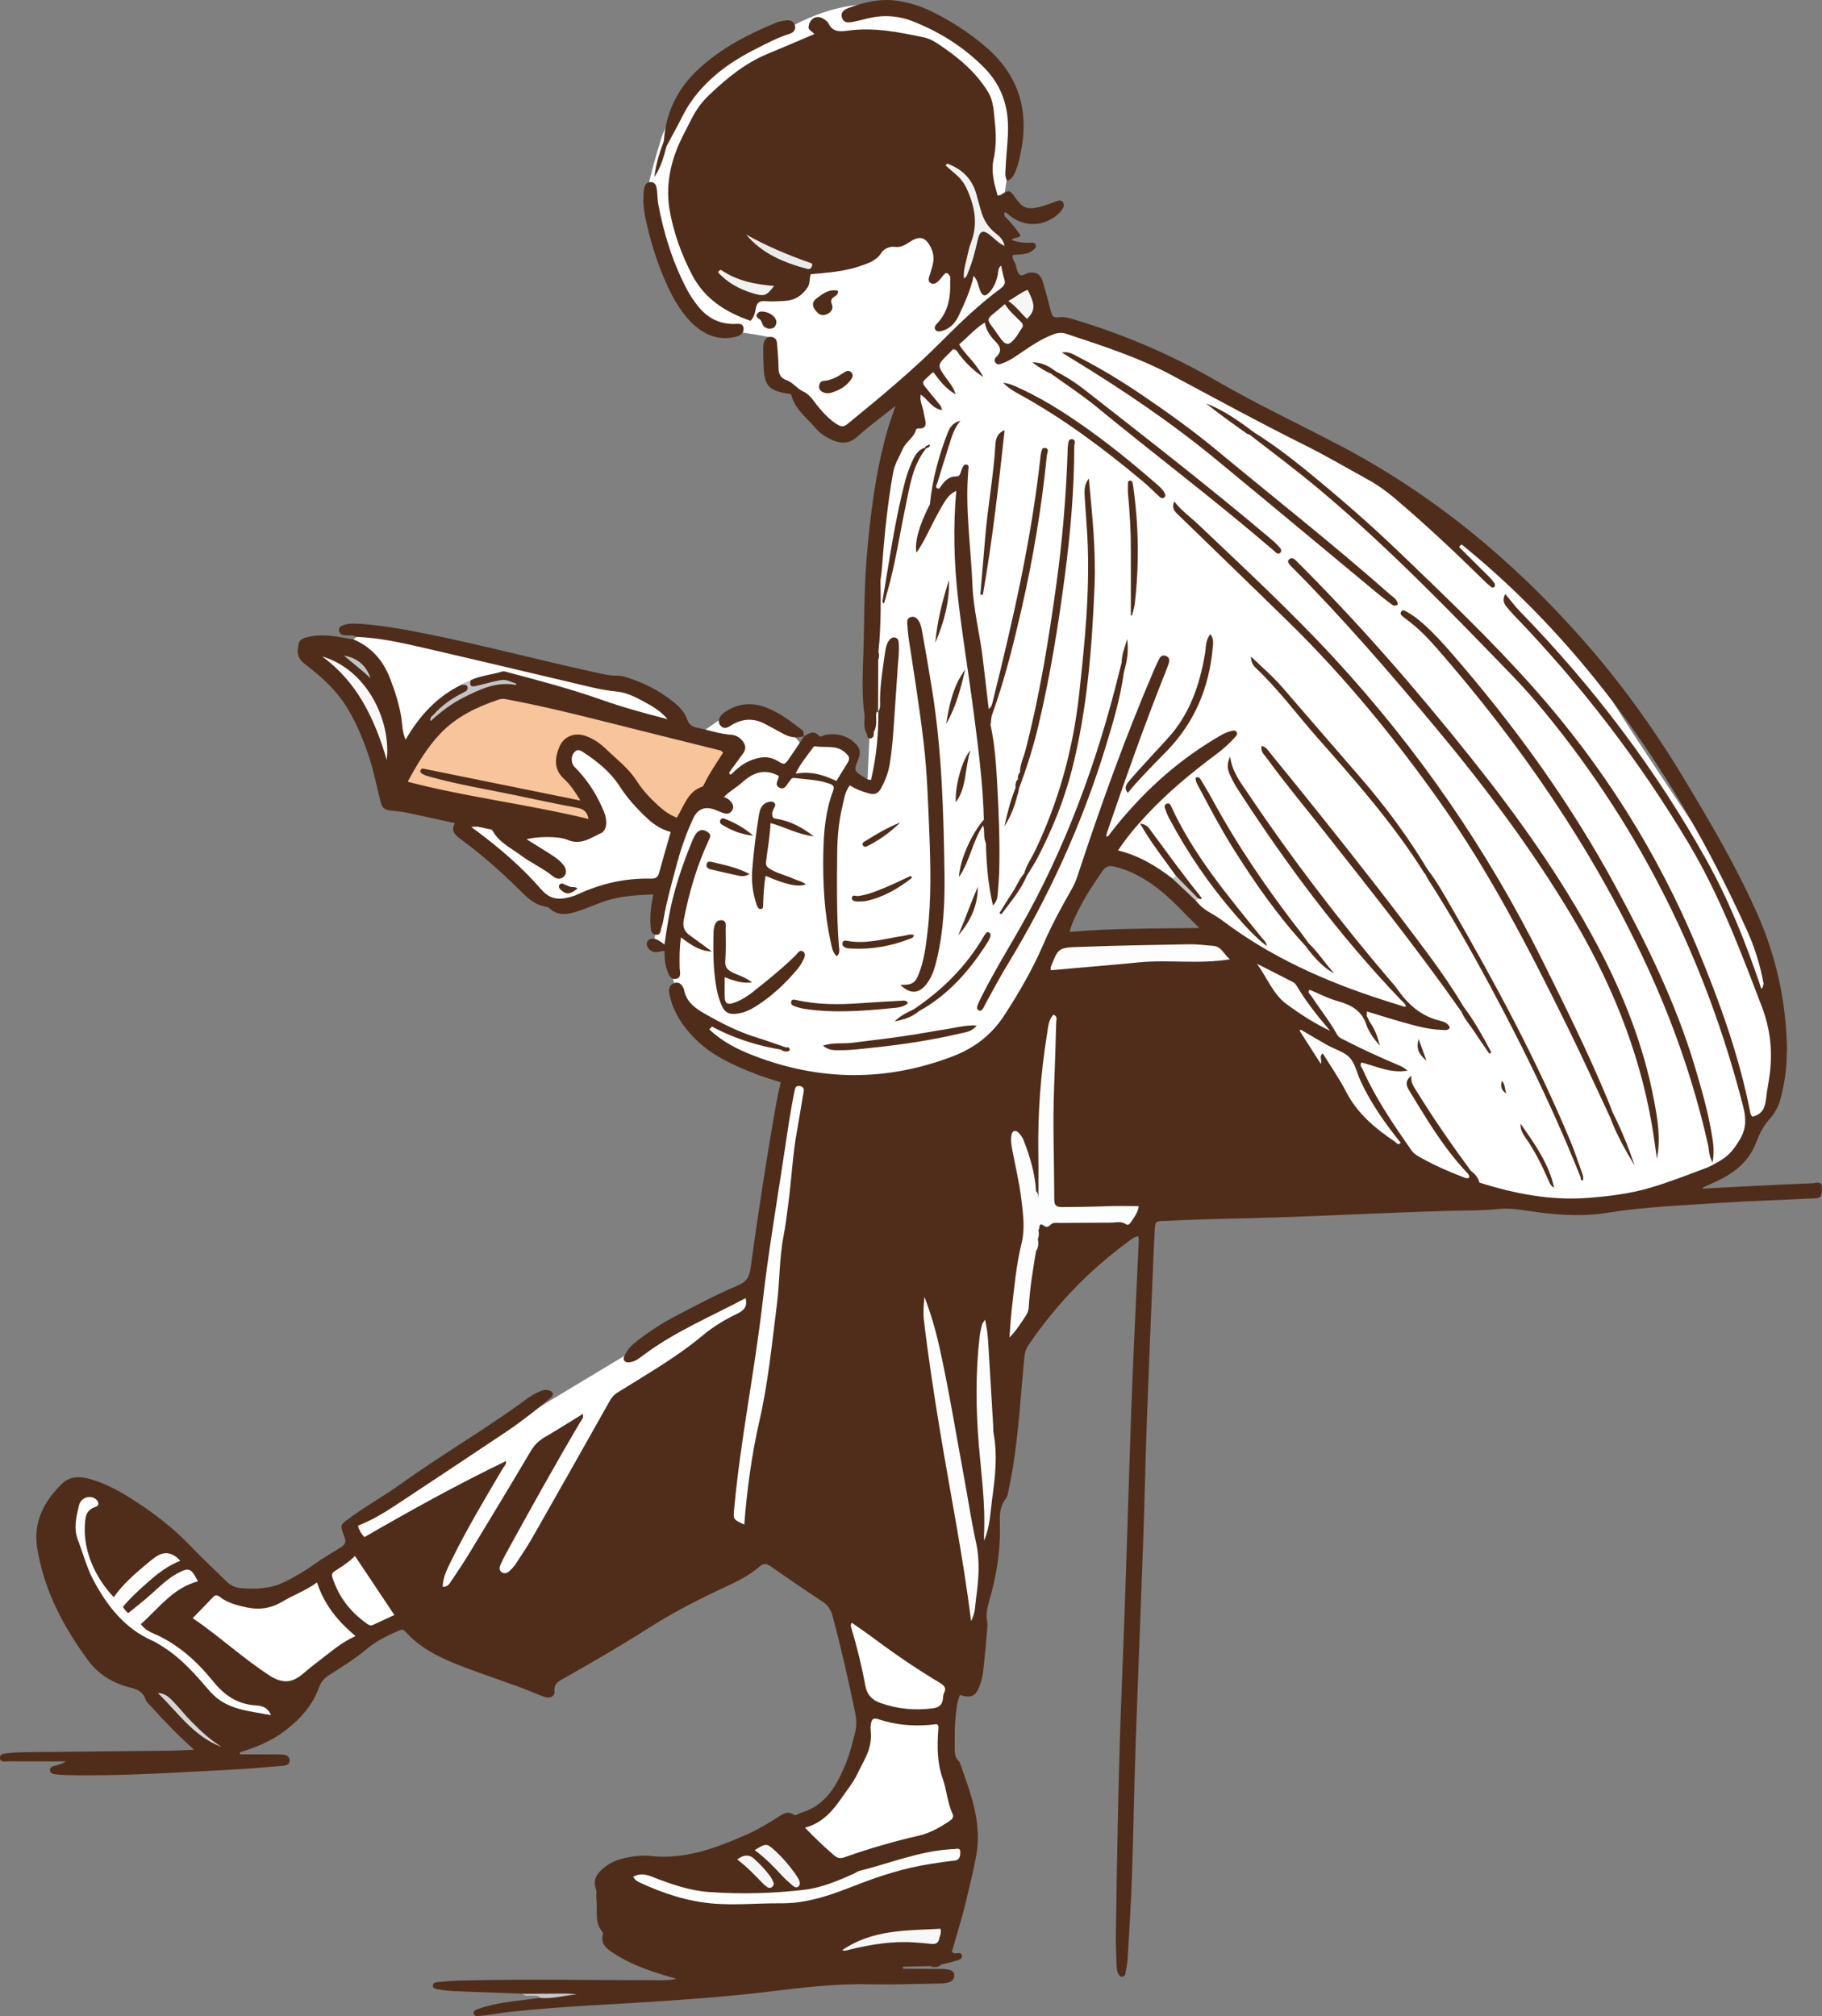 <?xml version="1.0" encoding="UTF-8"?><svg id="_イヤー_2" xmlns="http://www.w3.org/2000/svg" viewBox="0 0 97.166 107.516"><rect x="0" y="0" width="97.166" height="107.516" fill="#808080" stroke="none"/><defs><style>.cls-1{fill:#f6f6f6;}.cls-2{fill:#f7f7f7;}.cls-3{fill:#f8c49b;}.cls-4{fill:#eaeaea;}.cls-5{fill:#f5f5f5;}.cls-6{fill:#fcfdfd;}.cls-7{fill:#fff;}.cls-8{fill:#f1f1f1;}.cls-9{fill:#fbfcfc;}.cls-10{fill:#fdfdfd;}.cls-11{fill:#c3c3c3;}.cls-12{fill:#c4c4c4;}.cls-13{fill:#c8c8c8;}.cls-14{fill:#d5d5d5;}.cls-15{fill:#4f2d1a;}</style></defs><g id="_イヤー_1-2"><g><path class="cls-7" d="M75.603,63.337s8.884,2.604,14.216,0c5.332-2.604,5.475-7.144,5.475-7.144,0,0-.945-6.236-5.052-12.336-4.107-6.1-4.378-6.706-4.378-6.706l-2.228-3.897-10.047-7.732-16.273-8.244-2.271-.269-1.844-4.129,1.145-7.802s-4.341-7.317-11.482-3.994c-7.141,3.323-7.642,6.449-7.642,6.449,0,0-.801,2.497-.732,3.176,.069,.679,1.421,6.56,3.556,6.818,2.135,.259,2.95,.445,2.95,.445l.408,2.437,1.459,.563,1.712,2.211,3.437-2.211-.955,3-.791,17.583-2.868-1.084-1.741-2.034-2.833-.368-3.927,2.74,.324,6.582-.324,2.822,.868,.783s-.391,7.809,11.95,6.64c5.85-.273,7.988-6.64,7.988-6.64l2.685-4.809,1.643-.41,4.662,3.295,10.908,14.265Z"/><polygon class="cls-7" points="25.737 87.02 19.987 83.904 18.35 81.3 41.405 67.423 43.1 71.325 25.737 87.02"/><g><path class="cls-15" d="M96.763,63.093c-1.159,.049-2.319,.103-3.478,.16-.821,.04-1.641,.087-2.51,.134,.077-.062,.103-.092,.136-.108,.144-.068,.289-.134,.436-.198,1.04-.452,1.906-1.072,2.325-2.198,.158-.424,.378-.857,.678-1.187,.313-.344,.506-.715,.616-1.142,.242-.935,.356-1.887,.327-2.853-.073-2.427-.593-4.749-1.579-6.975-1.13-2.55-2.543-4.94-3.979-7.321-1.586-2.629-3.379-5.1-5.418-7.399-3.7-4.173-7.928-7.664-12.886-10.263-2.195-1.151-4.441-2.206-6.587-3.451-2.344-1.36-4.82-2.42-7.413-3.208-.326-.099-.65-.217-.996-.162-.268,.043-.339-.1-.394-.32-.13-.523-.271-1.045-.424-1.562-.122-.414-.358-.56-.746-.494-.171,.029-.352,.218-.495,.098-.119-.1-.156-.314-.196-.485-.045-.19-.225-.338-.171-.567,.177-.011,.357-.013,.535-.037,.221-.029,.428-.103,.598-.256,.078-.07,.127-.157,.082-.265-.036-.087-.124-.098-.2-.094-.363,.02-.718-.011-1.065-.139,.1-.184,.353-.051,.467-.252-.248-.366-.542-.71-.861-1.034-.143-.356-.094-.776-.363-1.09-.185-.634-.36-1.271-.214-1.94,.143-.654,.14-1.316,.066-1.972-.062-.549-.057-1.114-.369-1.62-.667-1.085-1.62-1.863-2.659-2.553-.231-.153-.482-.289-.761-.347-1.332-.28-2.666-.55-4.039-.36-.426,.059-.836,.088-1.052-.404-.023-.051-.079-.09-.124-.129-.268-.232-.548-.257-.75-.062-.103,.099-.154,.224-.177,.37-.033,.214,.192,.248,.303,.41-.849,.36-1.653,.709-2.464,1.041-1.208,.496-2.195,1.307-3.128,2.19-.377,.357-.694,.777-.931,1.246-.289,.571-.605,1.133-.834,1.728-.395,1.024-.544,2.117-.358,3.185,.209,1.199,.628,2.355,1.196,3.446,.672,1.292,1.795,1.996,3.115,2.452,.208-.197,.238-.448,.286-.674,.062-.289,.182-.398,.489-.373,.357,.029,.72,.007,1.078-.015,.511-.03,.887-.276,1.184-.703,.162-.232,.084-.499,.18-.72,.909-.081,1.788-.142,2.627-.431,.431-.149,.866-.279,1.14-.713,.138-.219,.465-.347,.684-.315,.394,.057,.63-.143,.916-.317,.445-.271,.741-.181,.991,.268,.183,.328,.237,.677,.135,1.043-.053,.192-.108,.385-.171,.574-.048,.143-.07,.285,.079,.369,.141,.08,.277,.012,.38-.089,.113-.111,.211-.238,.313-.36,.151-.182,.256-.04,.321,.07,.045,.075,.015,.195,.018,.295,.026,.822-.094,1.598-.691,2.229-.081,.086-.178,.194-.111,.318,.082,.152,.242,.119,.374,.081,.436-.123,.708-.432,.892-.829,.308-.665,.625-1.327,.784-2.105,.229,.247,.244,.516,.334,.75,.138,.355,.289,.39,.539,.097,.226-.263,.353-.576,.42-.916,.031-.159,.005-.348,.174-.477,.06,.258,.1,.496,.172,.723,.072,.229-.006,.355-.193,.494-1.112,.824-2.115,1.777-3.087,2.756-1.596,1.61-3.338,3.048-5.09,4.479-.2,.163-.336,.136-.524,.025-.387-.228-.685-.547-.973-.882-.26-.303-.483-.711-.817-.859-.369-.164-.582-.508-.944-.633-.351-.122-.41-.378-.414-.703-.006-.42-.048-.839-.078-1.258-.013-.179-.105-.308-.286-.337-.211-.034-.345,.09-.408,.275-.037,.111-.045,.236-.044,.354,.002,.34,.007,.681,.024,1.02,.049,.943,.291,1.209,1.243,1.366,.097,.016,.21-.008,.243,.115,.203,.756,.836,1.194,1.302,1.752,.219,.262,.511,.449,.823,.592,.488,.223,.929,.248,1.379-.154,.62-.554,1.293-1.049,2.041-1.647-.177,.534-.328,.94-.446,1.354-.621,2.184-.893,4.426-1.087,6.68-.151,1.757-.122,3.52-.184,5.28-.038,1.077-.08,2.159,.069,3.235,.249,.184,.45,.125,.613-.121l.027-.03-.02-.035c.077-.67,.058-1.341,.007-2.012-.021-.276-.074-.555,.099-.806,.05-.14,.067-.281,.009-.424,.093-1.051,.051-2.104,.022-3.156-.006-.219-.07-.434,.088-.625,.03-.257,.07-.514,.089-.772,.12-1.675,.293-3.343,.584-4.999,.083-.472,.334-.847,.515-1.265,.169-.39,.583-.592,.702-1.01,.03-.106,.164-.085,.263-.091,.207-.013,.272-.153,.252-.332-.02-.177-.075-.351-.1-.528-.044-.304-.225-.586-.16-.941,.395,.249,.592,.743,1.145,.825-.05-.133-.058-.198-.093-.242-.173-.22-.354-.433-.53-.651-.537-.667-.521-.501,.057-1.063,.026-.025,.067-.035,.108-.056,.308,.416,.611,.842,1.174,1.173-.118-.414-.333-.627-.5-.864-.492-.696-.496-.694,.148-1.317,.071-.069,.136-.144,.204-.216,.076-.137,.31-.074,.339-.27,.454-.374,.839-.834,1.366-1.164,.079,.392,.257,.688,.495,.929,.29,.294,.498,.553,.105,.919-.078,.072-.108,.224,0,.327,.105,.1,.225,.043,.336,.003,.42-.15,.774-.415,1.137-.662,.497-.338,1-.66,1.566-.877,.235-.09,.457-.12,.699-.04,1.915,.635,3.835,1.25,5.627,2.206,2.345,1.251,4.676,2.528,7.057,3.711,1.163,.577,2.283,1.24,3.422,1.865,.51,.28,.978,.62,1.422,.996,1.636,1.383,3.195,2.85,4.723,4.351,.128,.126,.259,.251,.399,.363,.058,.047,.155,.077,.206-.016,.023-.043,.023-.127-.005-.165-.093-.129-.196-.253-.308-.366-.523-.524-1.051-1.043-1.577-1.564-.075-.29-.367-.388-.616-.705,.214,.256,.384,.355,.535,.479,.062,.051,.145,.058,.217,.088,2.323,1.878,4.43,3.98,6.355,6.257,3.661,4.331,6.524,9.166,8.858,14.321,.412,.91,.706,1.866,.885,2.853,.007,.204,.023,.406,.061,.604-.045-.128-.102-.25-.188-.361-.792-2.354-1.702-4.662-2.913-6.834-2.726-4.887-6.083-9.305-9.987-13.309-.269-.275-.486-.595-.754-.893-.146,.268-.094,.472,.054,.657,.125,.156,.254,.309,.393,.453,3.572,3.702,6.688,7.754,9.327,12.172,1.65,2.763,2.781,5.753,3.919,8.746,.443,1.166,.561,2.319,.419,3.527-.052,.436-.15,.868-.195,1.305-.047,.457-.163,.844-.662,.991-.043,.013-.07,.033-.126-.042-.008-.018-.043-.07-.054-.125-.589-3.018-1.623-5.892-2.797-8.724-2.134-5.152-5.075-9.807-8.77-13.963-2.246-2.526-4.698-4.864-7.137-7.207-1.618-1.554-3.312-3.022-5.051-4.438-.869-.708-1.767-1.376-2.716-1.974-.151-.097-.245-.085-.234,.124,1.264,.98,2.547,1.936,3.773,2.966,3.622,3.047,6.906,6.443,10.191,9.837,.623,.644,1.219,1.317,1.787,2.01,5.092,6.208,8.576,13.227,10.565,21.001,.161,.629,.184,1.158-.162,1.748-.274,.467-.568,.863-1.029,1.132-.258,.151-.518,.31-.796,.414-.992,.371-1.976,.761-2.995,1.058-1.078,.315-2.191,.447-3.294,.532-1.976,.153-3.903-.22-5.787-.817-.183-.255-.484-.143-.72-.232-.821-.314-1.629-.658-2.397-1.089-.191-.107-.379-.21-.512-.401-.957-1.379-1.909-2.762-2.592-4.306-.048-.109-.19-.224-.067-.377,.806,.21,1.577,.594,2.451,.433-.153-.142-.324-.224-.499-.298-.955-.407-1.903-.831-2.824-1.311-.155-.081-.33-.134-.428-.309-.411-.733-.938-1.39-1.4-2.09-.054-.081-.199-.163-.069-.302,.516,.212,1.016,.476,1.549,.623,.708,.196,1.255,.526,1.484,1.26,.137,.025,.204-.022,.171-.169l-.157-.325c-.04-.079-.106-.16,.012-.231,.646,.195,1.29,.402,1.94,.583,.673,.187,1.348,.378,2.053,.4,.145,.004,.319,.059,.429-.119-.092-.243-.322-.321-.516-.367-1.036-.245-1.75-.9-2.329-1.747-.09-.131-.204-.246-.308-.368-2.742-3.212-5.3-6.564-7.654-10.07-.378-.563-.81-1.102-.909-1.903-.191,.39-.146,.68-.021,.954,.124,.272,.264,.539,.427,.79,2.578,3.987,5.4,7.786,8.689,11.223,.1,.105,.233,.19,.28,.344-.047,.017-.069,.034-.084,.029-.399-.125-.799-.251-1.197-.38-3.021-.977-5.893-2.253-8.448-4.173-.223-.168-.462-.317-.705-.455-.301-.17-.562-.379-.77-.654-.329-.477-.686-.926-1.238-1.168-.869-.667-1.791-1.236-2.915-1.505,.486-.736,1.008-1.336,1.553-1.92,1.124-1.205,2.389-2.245,3.707-3.226,.369-.275,.709-.587,1.015-.933,.05-.056,.102-.129,.061-.214-.054-.112-.153-.111-.256-.088-.338,.075-.627,.256-.918,.431-2.172,1.303-3.989,3-5.541,4.992-.066,.085-.106,.202-.252,.224,.01-.065,.011-.124,.03-.177,.988-2.892,2.004-5.775,3.138-8.615,.037-.093,.074-.186,.108-.28,.074-.208,.191-.459-.094-.566-.281-.105-.361,.169-.456,.363-.079,.161-.15,.327-.221,.492-1.516,3.549-2.818,7.178-4.023,10.843-.088,.267-.195,.522-.336,.766-.549,.953-1.07,1.921-1.505,2.932-.571,1.327-1.294,2.567-2.08,3.777-.669,1.03-1.589,1.733-2.72,2.168-3.553,1.366-7.111,1.339-10.652-.033-.855-.331-1.682-.747-2.357-1.399-.017-.061-.102-.126-.052-.174,.042-.04,.13,.012,.198,.025,.14,.073,.279,.151,.421,.219,1.039,.499,2.132,.827,3.268,1.016,.129,.053,.259,.107,.247-.123-.54-.184-1.077-.38-1.621-.549-.942-.293-1.806-.737-2.663-1.223-.567-.321-1.033-.655-1.149-1.333-.006-.038-.032-.073-.051-.108-.097-.172-.235-.283-.44-.223-.19,.056-.303,.204-.303,.403,0,.137,.038,.275,.073,.41,.202,.798,.643,1.456,1.201,2.048,.934,.991,2.141,1.523,3.374,2.005,.425,.166,.867,.289,1.312,.436-.075,.334-.155,.642-.211,.955-.533,2.973-.99,5.958-1.4,8.95-.072,.526-.242,.742-.73,.948-1.103,.464-2.162,1.037-3.227,1.588-.729,.377-1.418,.825-2.069,1.327-.254,.196-.493,.41-.643,.703-.063,.123-.159,.268-.05,.387,.098,.107,.268,.077,.399,.042,.236-.062,.425-.22,.617-.363,1.676-1.253,3.601-2.052,5.437-3.03,.115,.433-.083,.653-.428,.82-.65,.314-1.274,.679-1.828,1.143-1.017,.851-2.127,1.563-3.253,2.254-.443,.272-.882,.551-1.327,.821-.176,.107-.298,.245-.401,.428-1.363,2.423-2.731,4.844-4.107,7.259-.277,.486-.589,.953-.896,1.421-.098,.149-.22,.287-.352,.406-.122,.111-.281,.173-.434,.049-.132-.106-.102-.256-.046-.386,.088-.201,.188-.398,.293-.591,1.289-2.35,2.589-4.694,3.953-7.002,.071-.121,.208-.232,.144-.446-.694,.426-1.351,.843-2.023,1.234-.32,.186-.558,.417-.75,.742-1.069,1.808-2.157,3.605-3.247,5.401-.311,.513-.644,1.013-.98,1.51-.1,.148-.19,.345-.472,.328,.016-.549,.263-.99,.478-1.43,.818-1.673,1.778-3.267,2.722-4.87,.074-.125,.21-.235,.177-.404-2.588,1.247-5.079,2.63-7.553,4.057-.173-.181-.276-.366-.346-.611,.737-.283,1.403-.686,2.053-1.115,1.971-1.3,3.936-2.607,5.898-3.92,.432-.289,.849-.602,1.262-.918,.366-.279,.723-.57,1.072-.87,.181-.155,.136-.319-.089-.392-.16-.052-.312-.021-.466,.043-.28,.116-.536,.273-.777,.451-2.161,1.59-4.488,2.934-6.666,4.497-.877,.63-1.823,1.155-2.697,1.795-.523,.383-.555,.34-.343,.937,.007,.019,.012,.038,.02,.057,.098,.237,.122,.4-.164,.582-.453,.29-.928,.55-1.362,.865-.52,.378-1.068,.699-1.642,.985-.749,.373-1.541,.398-2.345,.332-.304-.025-.57-.161-.793-.383-.61-.607-1.248-1.187-1.839-1.812-.943-.998-2.021-1.82-3.172-2.553-.71-.452-1.448-.85-2.267-1.077-.536-.148-1.066-.131-1.467,.263-.951,.934-1.541,2.031-1.318,3.427,.357,2.229,1.376,4.161,2.689,5.957,.566,.774,1.345,1.253,2.265,1.479,.39,.096,.684,.223,.826,.636,.061,.177,.243,.313,.376,.462,.674,.756,1.384,1.477,2.212,2.219-.524,.022-.954,.051-1.384,.055-2.522,.028-5.044,.049-7.566,.077-.32,.003-.641,.014-.958,.052-.181,.022-.474,.003-.443,.279,.026,.231,.29,.154,.457,.155,1.018,.007,2.036,.003,3.054,.003-.208,.145-.419,.195-.63,.244-.106,.024-.197,.087-.213,.187-.022,.142,.091,.226,.21,.245,.216,.035,.436,.051,.655,.056,3.005,.071,6-.154,8.998-.301,.819-.04,1.636-.119,2.453-.187,.196-.016,.456-.019,.461-.278,.006-.284-.256-.326-.479-.334-.36-.013-.72-.005-1.08-.005-.368,0-.735,0-1.097,0-.017-.107,.048-.125,.101-.142,.801-.249,1.559-.565,2.246-1.074,.844-.625,1.517-1.367,1.878-2.356,.112-.307,.291-.503,.554-.668,.694-.437,1.391-.873,2.02-1.403,.497-.419,1.075-.687,1.66-.948,.137-.061,.241-.098,.366,.041,.913,1.021,2.135,1.526,3.376,1.989,.899,.335,1.808,.642,2.709,.972,.447,.164,.882,.36,1.33,.523,.28,.102,.565-.022,.538-.275-.049-.457,.26-.574,.544-.735,1.514-.859,3.019-1.732,4.488-2.666,1.133-.72,2.315-1.348,3.525-1.925,.828-.395,1.688-.741,2.392-1.356,.198-.173,.364-.158,.581-.005,.917,.643,1.842,1.277,2.779,1.891,.29,.19,.434,.431,.521,.754,.452,1.681,.837,3.377,1.192,5.08,.078,.376,.11,.76,.014,1.132-.146,.561-.278,1.132-.499,1.665-.471,1.14-1.045,2.211-2.352,2.609-.057,.017-.114,.04-.166,.07-.09,.05-.181,.098-.278,.031-.293-.201-.532-.042-.771,.112-.539,.346-1.088,.678-1.673,.938-1.673,.745-3.372,1.385-5.261,1.16-.178-.021-.361-.016-.54,.001-.642,.063-1.277,.178-1.8,.586-.372,.29-.675,.63-.482,1.178,.057,.162,.002,.359,.024,.537,.072,.595-.125,1.24,.329,1.766,.03,.035,.019,.119,.006,.175-.095,.434,.168,.668,.479,.88,.87,.593,1.844,.951,2.842,1.252,.201,.061,.402,.118,.603,.177-.294,.078-.572,.078-.85,.078-3.563,.001-7.126-.069-10.688,.017-.38,.009-.759,.048-1.137,.08-.136,.011-.311,.019-.307,.204,.003,.141,.156,.156,.275,.181,.394,.082,.794,.099,1.194,.113,1.1,.04,2.199,.082,3.299,.123,.567,.097,1.139,.086,1.71,.071-.252,.025-.503,.07-.752,.147-.966,.149-1.948,.202-2.896,.464-.173,.048-.344,.102-.511,.168-.095,.038-.166,.115-.132,.232,.027,.092,.113,.112,.191,.109,.159-.007,.319-.023,.477-.044,.435-.06,.868-.139,1.305-.185,2.863-.306,5.741-.398,8.612-.604,1.674-.12,3.347-.249,5.014-.452,1.819-.221,3.637-.447,5.478-.408,1.219,.026,2.439-.022,3.659-.039,.14-.002,.281-.004,.418-.025,.23-.034,.456-.126,.468-.385,.013-.291-.248-.324-.465-.357-.137-.021-.279-.011-.419-.012-.62-.004-1.239-.007-1.859-.01-.131-.005-.262-.007-.393-.009,.141-.004,.276-.036,.404-.1l1.416-.034c.199-.102,.426,.01,.625-.084,.233-.057,.471-.1,.697-.176,.161-.055,.429-.08,.403-.29-.03-.249-.306-.078-.457-.147-.033-.015-.058-.048-.08-.067,.251-.898,.539-1.779,.751-2.685,.191-.817,.401-1.627,.549-2.456,.316-1.767-.317-3.349-.88-4.95-.007-.019-.016-.039-.031-.051-.246-.206-.242-.489-.239-.771,.005-.44-.014-.883,.023-1.321,.042-.491,.066-.992,.254-1.46,.732,.23,.895-.047,1.092-.594,.093-.26,.136-.543,.167-.82,.074-.656,.129-1.314,.186-1.972,.015-.179,.039-.365,.007-.538-.07-.368,0-.714,.102-1.062,.37-1.254,.589-2.53,.584-3.842-.002-.568-.088-1.152,.319-1.651,.093-.114,.108-.299,.14-.455,.088-.431,.176-.862,.245-1.296,.298-1.899,.406-3.818,.59-5.73,.023-.239,.061-.451,.207-.667,1.438-2.127,3.185-3.955,5.248-5.48,.188-.139,.362-.307,.623-.356,.014,.08,.033,.135,.031,.188-.136,3.059-.298,6.118-.406,9.178-.168,4.781-.294,9.564-.49,14.344-.186,4.541-.264,9.085-.329,13.628-.007,.52,.025,1.04,.042,1.56,.005,.16,.019,.32,.107,.462,.044,.072,.1,.137,.184,.134,.082-.004,.153-.069,.168-.146,.052-.275,.113-.55,.129-.828,.086-1.478,.179-2.957,.231-4.437,.079-2.281,.112-4.563,.19-6.844,.127-3.701,.281-7.401,.411-11.102,.076-2.161,.119-4.322,.198-6.483,.099-2.72,.217-5.44,.329-8.16,.025-.62,.05-1.24,.088-1.859,.025-.412,.054-.435,.46-.45,1.12-.042,2.24-.095,3.36-.116,3.982-.072,7.958-.312,11.938-.423,.84-.023,1.685-.002,2.518-.093,.568-.062,1.101,.018,1.65,.1,1.389,.207,2.79,.327,4.185,.102,2-.322,4.019-.396,6.033-.531,1.677-.112,3.358-.159,5.036-.24,.361-.017,.387-.094,.397-.563,.007-.345-.219-.27-.403-.263Zm-53.201,41.959c.022-.004,.044-.007,.065-.007,1.211,.006,2.421-.073,3.633-.064-1.244,0-2.484,.075-3.697,.071Zm13.481-55.358c.111-.465,.323-.863,.52-1.26,.348-.699,.792-1.34,1.231-1.985,.18-.264,.374-.301,.657-.232,.832,.201,1.558,.606,2.234,1.116,.802,.605,1.46,1.361,2.272,2.154-2.374,.03-4.625,.009-6.916,.208Z"/><path class="cls-15" d="M19.011,33.964c-.201-.127-.428-.064-.643-.089-.157-.018-.269-.093-.29-.252-.023-.174,.109-.247,.245-.292,.311-.102,.635-.081,.952-.058,1.178,.084,2.337,.3,3.494,.531,2.998,.599,5.95,1.396,8.937,2.042,.409,.089,.815,.196,1.242,.186,.155-.003,.317,.04,.468,.087,.906,.28,1.739,.705,2.482,1.298,.317,.253,.601,.54,.74,.926,.099,.274,.254,.409,.546,.466,.606,.119,1.193,.333,1.817,.375,.23,.016,.415,.121,.57,.295,.199,.225,.239,.451,.054,.703-.248,.337-.494,.677-.741,1.016-.043,.276-.21,.499-.313,.749-.078,.19-.223,.392,.039,.562,.165,.036,.289,.141,.388,.265,.105,.131,.146,.282,.045,.444-.101,.163-.255,.195-.417,.152-.172-.046-.334-.129-.502-.192q-.801-.297-1.155,.464c-.393,.835-.683,1.706-.918,2.596-.239,.908-.497,1.811-.658,2.738-.024,.138-.049,.278-.098,.407-.071,.187-.027,.515-.343,.461-.259-.044-.246-.328-.261-.545-.036-.519,.036-1.031,.149-1.601-.957,.035-1.865,.089-2.736,.411-.431,.159-.853,.345-1.29,.484-.523,.166-1.053,.278-1.52-.166-.053-.051-.144-.073-.22-.086-.66-.11-1.066-.592-1.507-1.02-.949-.92-1.933-1.797-3.003-2.575-.296-.215-.539-.44-.304-.848-.905-.199-1.76-.391-2.618-.572-.233-.049-.474-.062-.712-.091-.451-.054-.543-.115-.654-.561-.189-.755-.338-1.521-.581-2.263-.293-.895-.646-1.763-1.125-2.576-.568-.966-1.374-1.709-2.255-2.379-.28-.213-.481-.441-.432-.851,.049-.41,.082-.517,.483-.622,.718-.189,1.428-.075,2.138,.057,.117,.022,.234,.04,.351,.059,.796,.074,1.287,.57,1.661,1.215,.657,1.135,1.049,2.357,1.145,3.736,.862-1.105,1.661-2.157,2.954-2.649,.186-.007,.38-.008,.412,.234,.024,.18-.101,.299-.247,.377-.493,.265-.944,.591-1.2,.779,.359-.275,.923-.694,1.557-.957,.65-.27,1.322-.552,2.07-.424-.576-.089-1.105,.085-1.64,.246-.456,.137-.523,.065-.493-.449,.757-.391,1.518-.61,2.4-.4,2.563,.611,5.032,1.534,7.545,2.231-.85-.63-1.817-.962-2.889-1.113-1.541-.217-3.026-.716-4.541-1.066-2.686-.621-5.355-1.324-8.091-1.708-.175-.025-.366-.011-.484-.185Z"/><path class="cls-15" d="M38.608,42.509c-.256,0-.459-.062-.289-.371,.175-.32,.252-.701,.563-.94,.05,.177,.126,.087,.195,.018,.358-.359,.76-.635,1.261-.77,.41-.11,.778-.087,1.146,.14,.347,.214,.371,.197,.611-.151,.271-.395,.535-.793,.802-1.191l-.018,.017c.256-.133,.496-.35,.788-.029,.099,.109,.261-.034,.396-.054,.564-.081,1.076,.034,1.503,.422,.311,.282,.355,.532,.196,.912-.232,.554-.219,.606,.274,.906,.117,.071,.224,.172,.413,.174,.287-1.198,.401-2.42,.393-3.656l-.015,.018c.145-.193,.102-.422,.104-.636,.011-.863,.152-1.712,.275-2.562,.031-.216,.078-.435,.216-.616,.076-.099,.175-.17,.308-.142,.141,.029,.185,.143,.197,.266,.043,.441-.022,.879-.05,1.317-.061,.938-.131,1.875-.193,2.813-.053,.798-.107,1.596-.242,2.386-.075,.438-.236,.847-.444,1.236-.143,.268-.31,.39-.672,.289-.353-.098-.679-.217-1.004-.424-.262,.329-.306,.732-.396,1.109-.198,.819-.271,1.657-.279,2.499-.017,1.641-.034,3.282,.087,4.92,.014,.187,.089,.399-.107,.586-.23-.2-.262-.48-.32-.74-.351-1.572-.429-3.168-.401-4.771,.02-1.124,.12-2.239,.518-3.302,.102-.274-.013-.332-.243-.41-.589-.199-1.202-.205-1.806-.286-.168-.022-.195,.09-.27,.173-.15,.166-.244,.498-.54,.343-.299-.157-.035-.426-.029-.621-.752-.418-1.382-.182-1.963,.347-.306,.279-.684,.47-.966,.78Z"/><path class="cls-15" d="M50.079,26.061c.233-.326,.462-.665,.926-.655,.134,.003,.172-.07,.209-.162,.045-.11,.073-.229,.128-.334,.045-.086,.112-.178,.234-.126,.091,.039,.078,.131,.071,.205-.195,2.083,.131,4.148,.213,6.222,.053,1.32,.399,2.605,.552,3.915,.104,.892,.211,1.785,.316,2.677,.22,.267-.073,.594,.1,.867,.206,.958,.284,1.934,.339,2.907,.092,1.63,.164,3.263,.12,4.897-.011,.398-.05,.796-.078,1.193-.014,.2-.044,.396-.254,.619-.27-1.136-.348-2.236-.378-3.342-.087-.408,.023-.833-.108-1.237-.047-1.862-.284-3.705-.521-5.55-.267-2.081-.617-4.152-.855-6.235-.218-1.904-.267-3.829-.096-5.747-.405,.194-.551,.397-1.158,1.541-.303,.571-.558,1.172-.964,1.757-.116-.564,.157-1.496,.713-2.578,.172-.273,.109-.684,.49-.834Z"/><path class="cls-7" d="M24.615,36.512c-1.298,.626-2.233,1.634-2.984,2.93-.189-.423-.168-.804-.226-1.161-.12-.732-.34-1.427-.609-2.117-.374-.959-.996-1.663-1.946-2.069l.161-.133c1.204,.047,2.375,.306,3.541,.574,3.016,.695,6.027,1.415,9.04,2.124,.428,.101,.861,.171,1.299,.216,.568,.058,1.065,.33,1.554,.597,.393,.214,.782,.447,1.161,.879-1.267-.323-2.417-.644-3.541-1.041-1.623-.572-3.282-1.011-4.943-1.45-.116-.031-.225-.085-.348-.048-.553,.167-1.138,.214-1.671,.455-.092,.223-.346,.119-.488,.24Z"/><path class="cls-15" d="M88.362,61.787c-.092-.622-.17-1.245-.278-1.864-.701-4.012-2.239-7.7-4.324-11.178-2.114-3.528-4.577-6.802-7.207-9.955-2.436-2.92-4.921-5.796-7.602-8.497-.042-.043-.087-.083-.126-.129-.09-.106-.213-.23-.061-.351,.12-.095,.237-.03,.356,.088,3.338,3.319,6.417,6.868,9.35,10.543,2.499,3.13,4.818,6.387,6.702,9.935,1.395,2.628,2.482,5.37,3.037,8.303,.193,1.021,.365,2.049,.152,3.104Z"/><path class="cls-15" d="M85.865,59.577c-.757-1.61-1.489-3.232-2.276-4.827-2.045-4.146-4.153-8.257-6.839-12.04-2.404-3.386-5.021-6.591-7.99-9.5-1.93-1.891-3.877-3.766-5.814-5.649-.222-.216-.514-.408-.322-.819,.375,.489,.866,.832,1.296,1.241,2.466,2.345,4.967,4.657,7.274,7.161,4.448,4.828,8.132,10.184,11.058,16.067,1.238,2.49,2.473,4.979,3.532,7.551,.076,.184,.143,.372,.214,.558,.06,.14,.083,.261-.133,.258Z"/><path class="cls-15" d="M48.011,52.519c.636,.011,.794-.083,.999-.612,.27-.696,.362-1.433,.45-2.167,.218-1.815,.169-3.637,.095-5.456-.063-1.538-.113-3.078-.29-4.611-.218-1.888-.522-3.762-.806-5.64-.042-.276-.062-.556-.08-.835-.008-.126,.045-.242,.174-.287,.144-.05,.274-.011,.376,.109,.163,.193,.208,.435,.25,.667,.187,1.043,.368,2.087,.535,3.133,.519,3.25,.608,6.531,.656,9.812,.022,1.521-.056,3.041-.411,4.531-.116,.488-.26,.97-.591,1.363-.401,.475-.85,.482-1.356-.008Z"/><path class="cls-15" d="M91.33,61.993c-.206-.382-.18-.67-.239-.934-.751-3.35-1.874-6.566-3.324-9.68-2.88-6.183-6.701-11.732-11.178-16.85-.475-.543-.982-1.055-1.565-1.486-.048-.036-.098-.071-.142-.11-.101-.089-.265-.175-.148-.333,.093-.125,.218-.011,.318,.042,.301,.163,.566,.376,.823,.6,.544,.475,1.029,1.008,1.503,1.552,3.363,3.861,6.354,7.988,8.79,12.496,1.655,3.062,3.197,6.184,4.201,9.537,.385,1.284,.755,2.571,.958,3.9,.057,.376,.089,.753,.004,1.266Z"/><path class="cls-15" d="M53.71,9.639c-.151-.266-.085-.506-.077-.742,.033-.897,.193-1.788,.092-2.693-.114-1.018-.534-1.881-1.243-2.599-1.082-1.097-2.365-1.899-3.794-2.465-.804-.319-1.632-.356-2.472-.146-.232,.058-.464,.122-.699,.167-.24,.046-.511,.086-.612-.211-.1-.295,.119-.442,.356-.529,.852-.314,1.719-.518,2.639-.373,.638,.101,1.243,.297,1.82,.581,.99,.488,1.91,1.084,2.759,1.793,1.759,1.467,2.413,3.323,1.982,5.568-.072,.373-.137,.748-.29,1.099-.095,.216-.166,.455-.461,.551Z"/><path class="cls-15" d="M56.626,18.798c.36-.075,.611,.1,.872,.233,1.177,.601,2.305,1.286,3.398,2.028,1.375,.933,2.726,1.902,4.004,2.962,3.08,2.556,6.229,5.028,9.229,7.68,.17,.15,.398,.267,.418,.531-.168,.134-.287,.031-.394-.049-.272-.204-.539-.415-.8-.632-2.835-2.35-5.66-4.711-8.504-7.051-2.43-2-5.035-3.754-7.721-5.39-.168-.103-.335-.209-.502-.313Z"/><path class="cls-15" d="M34.307,10.775c.011-.253,.01-.434,.029-.612,.025-.228,.087-.457,.372-.452,.257,.005,.305,.223,.328,.427,.027,.238,.021,.481,.064,.715,.292,1.599,.775,3.135,1.533,4.578,.167,.319,.367,.617,.592,.898,.491,.613,1.113,.95,1.912,.947,.2,0,.495-.084,.516,.243,.019,.293-.24,.403-.475,.455-.589,.132-1.15,.035-1.67-.277-.453-.272-.81-.646-1.119-1.068-.392-.534-.691-1.121-.949-1.728-.461-1.086-.804-2.211-1.04-3.367-.056-.272-.069-.554-.093-.759Z"/><path class="cls-15" d="M59.942,35.806c-.185,1.393-.585,2.732-.995,4.071-1.256,4.093-3.019,7.954-5.245,11.608-.405,.665-.766,1.358-1.146,2.039-.048,.087-.081,.183-.137,.265-.043,.063-.106,.131-.197,.101-.123-.04-.129-.158-.1-.245,.056-.169,.139-.331,.219-.491,.6-1.199,1.295-2.345,1.963-3.506,2.503-4.349,4.204-9.008,5.398-13.865,.038-.155,.079-.31,.119-.465,.302,.097,.134,.312,.122,.488Z"/><path class="cls-15" d="M37.964,50.74c-.654-.021-1.12-.356-1.647-.752-.09,.578-.08,1.084-.073,1.592,.003,.222,.126,.551-.188,.614-.317,.063-.41-.261-.494-.503-.105-.302-.123-.624-.127-.978-.212-.008-.396,.109-.589,.044-.239-.081-.401-.296-.346-.488,.061-.209,.288-.28,.552-.156,.12,.056,.225,.145,.384,.25,.075-.485,.136-.936,.216-1.384,.259-1.464,.732-2.863,1.303-4.229,.196-.468,.449-.591,.759-.396,.136,.086,.218,.166,.116,.382-.651,1.378-1.078,2.832-1.367,4.325-.06,.308,.012,.599,.301,.802,.404,.285,.799,.583,1.198,.876Z"/><path class="cls-15" d="M35.405,7.533c.095-1.531,.718-2.802,1.844-3.846,1.21-1.121,2.64-1.861,4.146-2.478,.164-.067,.347-.099,.524-.119,.214-.025,.416,.035,.473,.269,.058,.234-.083,.384-.297,.449-.596,.184-1.143,.474-1.695,.753-.768,.389-1.51,.822-2.172,1.379-.742,.624-1.369,1.341-1.81,2.215-.279,.553-.581,1.094-.872,1.641-.236,.014-.178-.13-.141-.263Z"/><path class="cls-15" d="M54.62,46.575c.122-.446,.395-.82,.591-1.23,1.261-2.643,2.019-5.419,2.339-8.33,.304-2.767,.581-5.532,.442-8.321-.036-.719-.102-1.437-.144-2.156-.02-.354-.037-.715,.221-1.016,.17,1.904,.381,3.791,.303,5.692-.135,3.301-.386,6.59-1.201,9.807-.414,1.635-1.047,3.189-1.82,4.686-.179,.347-.4,.673-.602,1.009-.113,.018-.181-.006-.13-.14Z"/><path class="cls-15" d="M54.156,42.028c-.005-.171-.011-.343,.131-.473,.103-.104,.01-.265,.109-.369-.006-.408,.186-.77,.285-1.152,.758-2.908,1.237-5.868,1.649-8.84,.33-2.38,.528-4.772,.607-7.173,.003-.08,0-.161,.014-.24,.026-.15,.01-.379,.216-.362,.235,.019,.123,.252,.123,.387-.003,2.325-.205,4.637-.508,6.94-.352,2.677-.784,5.342-1.411,7.971-.266,1.116-.607,2.208-1.012,3.279-.05,.133-.032,.271-.098,.392-.274-.05-.141-.218-.105-.359Z"/><path class="cls-15" d="M77.928,53.938c-2.344-3.341-4.89-6.528-7.415-9.731-.991-1.256-2.019-2.483-2.956-3.781-.131-.182-.353-.337-.269-.65,.253,.063,.357,.267,.485,.424,.861,1.053,1.716,2.11,2.566,3.171,1.988,2.482,3.95,4.984,5.844,7.539,.666,.899,1.3,1.821,1.874,2.783,.088,.151,.085,.254-.13,.243Z"/><path class="cls-15" d="M40.107,52.392c-.595,.06-.997-.114-1.458-.28,0,.406-.012,.764,.004,1.12,.011,.245,.139,.352,.403,.27,.409-.126,.765-.344,1.093-.605,.781-.622,1.562-1.243,2.274-1.947,.114-.112,.233-.351,.425-.192,.158,.131,.035,.338-.045,.496-.072,.141-.157,.28-.258,.402-.655,.787-1.395,1.483-2.267,2.027-.272,.17-.563,.304-.882,.358-.544,.091-.769-.041-.967-.557-.202-.527-.278-1.081-.332-1.638-.067-.695-.058-1.394-.045-2.091,.002-.08,.004-.161,.019-.239,.043-.225,.115-.455,.393-.445,.302,.011,.235,.276,.236,.459,.006,.579,.02,1.16-.021,1.737-.023,.318,.121,.447,.363,.577,.308,.165,.666,.234,1.065,.548Z"/><path class="cls-15" d="M56.314,19.812c.557,.276,1.077,.619,1.563,1,3.371,2.639,6.753,5.264,10.02,8.033,.136,.115,.258,.25,.375,.385,.073,.084,.073,.189-.019,.264-.071,.058-.147,.03-.212-.029-.059-.054-.117-.109-.178-.161-3.068-2.633-6.294-5.07-9.419-7.634-.756-.62-1.581-1.155-2.374-1.729-.007-.207,.088-.223,.241-.129Z"/><path class="cls-15" d="M52.829,38.67c-.211-.268-.079-.577-.1-.867,.168-.108,.187-.291,.229-.461,1.061-4.266,2.042-8.547,2.523-12.926,.007-.06,.008-.121,.023-.178,.039-.145,.032-.378,.234-.35,.244,.033,.104,.264,.091,.393-.278,2.786-.74,5.542-1.368,8.27-.43,1.869-.892,3.728-1.545,5.534-.071,.197-.057,.391-.088,.586Z"/><path class="cls-15" d="M76.011,46.604c-.016-.012-.038-.02-.047-.036-1.633-2.606-3.655-4.904-5.681-7.198-1.099-1.244-2.086-2.586-3.294-3.733-.161-.153-.279-.335-.276-.624,.593,.563,1.182,1.071,1.694,1.664,1.384,1.606,2.777,3.205,4.164,4.81,1.323,1.53,2.524,3.15,3.565,4.887,.092,.148,.086,.243-.123,.231Z"/><path class="cls-15" d="M41.092,43.889c-.028,.681-.151,1.35-.236,2.024-.023,.184-.02,.285,.215,.43,.386,.236,.808,.32,1.201,.5,.231,.106,.492,.149,.706,.316-.41,.159-1.046,.024-2.146-.452-.094,.495-.111,.99-.133,1.484-.005,.113,.029,.276-.133,.284-.13,.007-.183-.133-.222-.25-.199-.596-.279-1.208-.229-1.833,.078-.977,.199-1.949,.356-2.916,.05-.304,.138-.595,.478-.699,.112-.034,.248-.056,.343,.034,.116,.11,.008,.216-.037,.321-.031,.073-.054,.15-.08,.225-.112,.164,.015,.366-.083,.532Z"/><path class="cls-15" d="M76.011,46.604c.101-.045,.111-.138,.123-.231,.472,.599,.839,1.265,1.218,1.921,2.351,4.073,4.584,8.208,6.396,12.556,.23,.553,.414,1.125,.618,1.689,.047,.131,.092,.264,.046,.411-.142,.002-.099-.122-.126-.19-1.612-4.037-3.551-7.917-5.655-11.716-.776-1.4-1.587-2.78-2.457-4.125-.064-.099-.109-.21-.162-.315Z"/><path class="cls-15" d="M64.549,33.82c.197,.251,.145,.516,.121,.766-.197,2.098-.964,3.938-2.448,5.466-.705,.726-1.429,1.437-2.077,2.228-.236-.28-.056-.487,.104-.674,.351-.409,.718-.805,1.081-1.204,.309-.34,.622-.677,.933-1.016,1.181-1.286,1.715-2.854,2.001-4.538,.057-.337,.018-.715,.284-1.028Z"/><path class="cls-15" d="M53.495,20.409c.406,.055,.651,.189,.9,.304,.764,.352,1.498,.762,2.206,1.214,1.791,1.144,3.448,2.466,5.049,3.86,.179,.156,.37,.31,.472,.536,.035,.077,.037,.161-.04,.213-.071,.048-.149,.044-.217-.019-.323-.298-.634-.611-.972-.892-2.046-1.707-4.174-3.299-6.514-4.589-.277-.153-.563-.3-.883-.626Z"/><path class="cls-15" d="M42.897,39.244c-.402,.145-.78,.081-1.146-.125-.312-.175-.631-.34-.946-.51-.572-.309-1.142-.302-1.71,.009-.017,.01-.034,.021-.051,.031-.205,.126-.414,.288-.631,.033-.164-.193-.08-.486,.237-.704,.67-.46,1.403-.546,2.163-.265,.737,.272,1.353,.748,1.97,1.221,.116,.089,.047,.224,.096,.328l.018-.017Z"/><path class="cls-15" d="M69.635,50.458c-1.471-1.593-2.709-3.361-3.857-5.194-.648-1.034-1.222-2.111-1.792-3.19-.1-.189-.228-.372-.228-.597,.173-.088,.235,.026,.292,.121,.195,.326,.394,.65,.575,.984,1.367,2.522,2.982,4.879,4.742,7.14,.147,.189,.283,.386,.424,.58,.025,.129-.026,.181-.156,.156Z"/><path class="cls-15" d="M53.566,11.516c-.292-.307-.381-.681-.363-1.09,.055-.009,.123,0,.164-.028,.413-.284,.489-.276,.747,.1,.414,.602,.64,.701,1.353,.531,.288-.068,.564-.188,.845-.287,.134-.047,.27-.103,.374,.046,.097,.138,.033,.273-.046,.387-.078,.113-.174,.22-.281,.305-.805,.644-1.826,.623-2.607-.064-.214-.188-.193-.058-.186,.101Z"/><path class="cls-15" d="M67.551,50.447c-.64-.494-1.171-1.091-1.694-1.694-1.369-1.577-2.538-3.293-3.518-5.137-.093-.175-.164-.364-.225-.552-.036-.111,.041-.194,.149-.217,.085-.018,.14,.033,.178,.116,1.199,2.634,3.053,4.816,4.847,7.039,.107,.133,.257,.237,.263,.446Z"/><path class="cls-15" d="M52.092,54.682c-.27,.339-.564,.354-.82,.414-1.536,.362-3.092,.6-4.661,.766-.595,.063-1.19,.143-1.789,.14-.295-.001-.604,.037-.934-.24,.558-.189,1.09-.088,1.597-.158,.553-.077,1.109-.134,1.663-.207,.534-.071,1.067-.145,1.599-.228,.552-.086,1.1-.193,1.652-.276,.528-.079,1.047-.234,1.693-.211Z"/><path class="cls-15" d="M52.282,31.705c.086-1.011,.175-2.022,.257-3.033,.135-1.671,.454-3.323,.548-4.998,.02-.356,.158-.604,.489-.738-.322,2.945-.649,5.879-1.162,8.787l-.132-.018Z"/><path class="cls-15" d="M49.38,23.921c-.724,.915-.867,2.036-1.096,3.123-.315,1.502-.537,3.024-.959,4.503-.059,.208-.118,.417-.176,.622-.097-.01-.096-.072-.088-.119,.373-2.18,.67-4.375,1.244-6.516,.092-.345,.229-.681,.377-1.006,.133-.29,.312-.557,.647-.659l.049,.053Z"/><path class="cls-15" d="M60.307,32.801c0-1.175-.001-2.351,0-3.526,.001-.978-.06-1.953-.148-2.927-.018-.198-.011-.398-.006-.597,.001-.051,.022-.114,.102-.121,.073-.007,.12,.032,.136,.085,.028,.094,.038,.194,.052,.292,.286,2.065,.313,4.133,.071,6.204-.025,.209-.097,.413-.147,.62l-.061-.03Z"/><path class="cls-15" d="M48.428,53.486c-.27,.253-.61,.249-.913,.279-1.535,.151-3.072,.266-4.61,.034-.196-.03-.389-.09-.576-.157-.094-.034-.169-.128-.134-.238,.038-.121,.143-.106,.245-.083,1.143,.264,2.3,.258,3.462,.175,.718-.051,1.438-.092,2.157-.131,.111-.006,.239-.053,.369,.122Z"/><path class="cls-15" d="M78.288,62.591c-.806-.838-1.475-1.781-2.098-2.757-.354-.555-.699-1.116-1.038-1.68-.141-.235-.261-.487,.112-.79-.034,.403,.16,.628,.312,.873,.893,1.443,1.858,2.836,2.866,4.201,.024,.127-.028,.178-.154,.153Z"/><path class="cls-15" d="M48.752,53.806c1.525-1.029,2.799-2.299,3.727-3.899,.03-.051,.063-.103,.103-.146,.04-.043,.091-.079,.155-.04,.052,.032,.088,.074,.086,.142-.004,.147-.083,.266-.156,.382-.946,1.505-2.094,2.811-3.673,3.684-.145,.085-.246,.082-.243-.124Z"/><path class="cls-15" d="M62.706,46.696c-.634-.889-1.319-1.746-1.907-2.781,.375,.048,.469,.241,.583,.394,.866,1.164,1.711,2.345,2.625,3.474,.165,.204,.027,.165-.105,.131-.508-.298-.925-.685-1.196-1.217Z"/><path class="cls-15" d="M48.741,49.865c-.028,.159-.161,.173-.265,.214-.976,.377-1.987,.556-3.035,.505-.158-.008-.322,.005-.452-.112-.064-.057-.085-.13-.053-.213,.033-.088,.103-.113,.188-.096,1.041,.208,2.038-.105,3.049-.255,.188-.028,.37-.121,.568-.043Z"/><path class="cls-15" d="M50.079,26.061c-.127,.299-.276,.586-.49,.834,.134-1.333,.479-2.614,.967-3.857,.117-.298,.32-.525,.661-.598-.321,.372-.456,.822-.595,1.271-.212,.683-.431,1.364-.636,2.049-.03,.099-.17,.275,.093,.301Z"/><path class="cls-15" d="M44.261,20.961c-.168,.027-.282-.003-.392-.056-.144-.069-.205-.186-.187-.34,.015-.132,.103-.241,.224-.25,.438-.032,.792-.244,1.144-.475,.123-.08,.265-.096,.373,.045,.089,.116,.044,.237-.023,.333-.286,.417-.707,.63-1.139,.742Z"/><path class="cls-15" d="M44.687,15.503c.024,.201-.083,.241-.16,.294-.157,.108-.26,.192-.164,.43,.108,.266-.076,.468-.323,.55-.27,.09-.454-.079-.597-.29-.153-.225-.098-.423,.105-.576,.333-.25,.667-.515,1.139-.408Z"/><path class="cls-15" d="M48.64,46.807c-.72,.566-1.5,1.023-2.408,1.23-.153,.035-.316,.039-.474,.037-.137-.001-.329-.01-.324-.183,.007-.221,.207-.093,.324-.108,.56-.072,1.071-.296,1.582-.513,.415-.176,.821-.375,1.23-.564l.069,.099Z"/><path class="cls-15" d="M48.152,104.996c-.145,.092-.31,.064-.467,.067-1.358,.029-2.717,.056-4.075,.079-.152,.003-.319,.055-.518-.136,1.735-.024,3.397-.228,5.071-.119,.008,.037,.004,.074-.011,.109Z"/><path class="cls-15" d="M50.608,30.926c.037,1.178-.276,2.28-.73,3.351,.1-1.148,.386-2.256,.73-3.351Z"/><path class="cls-15" d="M52.47,43.707c.199,.398,.152,.818,.108,1.237-.156-.273-.037-.588-.15-.93-.573,.864-.697,1.896-1.286,2.756,.042-.903,.656-2.296,1.328-3.063Z"/><path class="cls-15" d="M39.975,46.609c-.295,.169-.489,.105-.673,.068-.467-.096-.931-.206-1.394-.317-.145-.035-.269-.115-.223-.288,.041-.152,.175-.132,.293-.103,.648,.155,1.308,.275,1.997,.64Z"/><path class="cls-15" d="M81.089,59.922c.775,1.098,1.509,2.136,1.791,3.415-.21-.106-.265-.317-.346-.5-.338-.765-.713-1.507-1.196-2.193-.136-.193-.259-.395-.249-.721Z"/><path class="cls-15" d="M41.092,43.889c-.029-.186-.083-.376,.083-.532,.042,.12-.059,.266,.218,.306,.748,.106,1.402,.473,2.005,.935-.817-.09-1.534-.492-2.307-.709Z"/><path class="cls-15" d="M50.457,38.598c.172-1.022,.372-2.034,1.019-2.895-.242,.998-.488,1.995-1.019,2.895Z"/><path class="cls-15" d="M51.755,40.013c-.322,.982-.188,1.978-.784,2.765-.047-.855,.344-2.306,.784-2.765Z"/><path class="cls-15" d="M66.877,23.059c-.09,.019-.194,.012-.234,.124-.054-.023-.114-.036-.16-.069-.732-.518-1.463-1.039-2.169-1.601,.947,.359,1.762,.941,2.563,1.546Z"/><path class="cls-15" d="M85.865,59.577c.122-.046,.099-.167,.133-.258,.467,.915,.85,1.864,1.175,2.841-.494-.833-.974-1.671-1.308-2.583Z"/><path class="cls-15" d="M41.404,17.209c-.024,.145-.083,.265-.239,.302-.163,.039-.309,.004-.434-.116-.114-.109-.085-.303-.247-.387-.109-.057-.192-.16-.099-.287,.073-.1,.19-.119,.317-.105,.398,.046,.723,.315,.702,.593Z"/><path class="cls-15" d="M77.928,53.938c.123-.039,.11-.149,.13-.243,.578,.758,1.027,1.591,1.475,2.425l-.104,.073c-.253-.369-.514-.734-.758-1.11-.247-.382-.555-.725-.743-1.145Z"/><path class="cls-15" d="M51.103,49.877c.369-.867,.676-1.739,1.041-2.587,.005,1.011-.399,1.857-1.041,2.587Z"/><path class="cls-15" d="M48.013,43.857c-.492,.484-1.047,.894-1.665,1.215-.101,.053-.231,.146-.32,.022-.105-.145,.058-.204,.148-.261,.582-.37,1.179-.713,1.838-.976Z"/><path class="cls-15" d="M50.812,18.635c.053-.166,.214-.195,.339-.27,.251,.432,.631,.762,.92,1.165,.133,.185,.267,.369,.369,.578-.502-.327-.921-.732-1.281-1.201-.091-.119-.138-.3-.347-.271Z"/><path class="cls-15" d="M40.165,44.563c-.686-.073-1.18-.298-1.653-.581-.088-.052-.147-.136-.097-.247,.054-.119,.153-.107,.249-.068,.507,.207,.994,.447,1.501,.896Z"/><path class="cls-15" d="M46.844,34.762c-.004-.715-.003-1.431-.013-2.146-.006-.394,.041-.79-.094-1.18-.061-.178-.082-.412,.217-.454,.026,1.262,.024,2.523-.11,3.781Z"/><path class="cls-15" d="M54.62,46.575l.13,.14c-.321,.769-.863,1.385-1.349,2.04l-.104-.063c.224-.356,.439-.717,.674-1.065,.231-.342,.375-.738,.649-1.053Z"/><path class="cls-15" d="M69.635,50.458c.08-.024,.127-.081,.156-.156,.49,.466,.854,1.034,1.361,1.61-.501-.258-1.051-.802-1.517-1.454Z"/><path class="cls-13" d="M27.855,106.324c.676-.005,1.351-.011,2.027-.015,.294-.002,.588,0,.883,.046-.654,.045-1.291,.245-1.951,.187-.109-.145-.27-.105-.417-.118-.183-.016-.383,.051-.541-.101Z"/><path class="cls-12" d="M62.706,46.696l1.195,1.217-.125,.116-1.238-1.168,.167-.165Z"/><path class="cls-15" d="M54.156,42.028c.045,.117-.027,.267,.105,.359-.142,.592-.358,1.155-.694,1.672,.153-.691,.318-1.376,.59-2.031Z"/><path class="cls-15" d="M35.405,7.533c.054,.084,.009,.221,.141,.263-.148,.573-.308,1.142-.648,1.643,.077-.664,.264-1.292,.507-1.905Z"/><path class="cls-15" d="M46.729,38.005c-.006-.399-.01-.798-.017-1.198-.005-.298,.002-.59-.084-.888-.074-.258-.126-.565,.207-.733-.003,.923-.006,1.845-.008,2.768l.015-.018-.113,.069Z"/><path class="cls-15" d="M46.109,38.19c.215,.015,.423-.01,.613-.121-.002,.329,.055,.666-.126,.971-.246-.387-.245,.06-.362,.108-.189-.3-.134-.632-.125-.957Z"/><path class="cls-15" d="M46.234,39.148c.005-.155,0-.311,.02-.465,.012-.099,.081-.19,.186-.195,.127-.006,.145,.102,.149,.203,.005,.116,.005,.233,.008,.35,.018,.148-.006,.301-.163,.333-.133,.027-.199-.09-.199-.225Z"/><path class="cls-15" d="M59.942,35.806c-.085-.151,.064-.361-.122-.488,0-.435,.18-.827,.291-1.238,.078,.592,.011,1.164-.17,1.725Z"/><path class="cls-15" d="M48.752,53.806c.031,.139,.151,.103,.243,.124-.367,.315-.813,.442-1.279,.537,.288-.314,.673-.471,1.036-.661Z"/><path class="cls-15" d="M56.314,19.812c-.092,.021-.203,.006-.241,.129-.337-.148-.647-.338-1.027-.622,.568,.005,.925,.233,1.269,.494Z"/><path class="cls-15" d="M72.873,54.666l.171-.169c.281,.378,.428,.813,.545,1.264-.3-.328-.556-.681-.716-1.095Z"/><path class="cls-15" d="M77.819,29.18c-.379-.241-.679-.565-.947-.928,.433,.164,.775,.453,1.082,.791-.068,.023-.12,.063-.135,.138Z"/><path class="cls-15" d="M75.655,55.407l.419,1.164c-.446-.395-.551-.667-.419-1.164Z"/><path class="cls-15" d="M78.288,62.591c.082-.02,.126-.079,.154-.153,.214,.164,.392,.353,.454,.627-.259-.017-.516-.044-.72-.232,.238,.012,.197-.105,.112-.242Z"/><path class="cls-15" d="M94.053,52.474c.167,.346,.201,.714,.219,1.195-.213-.358-.32-.64-.346-.952,.114-.044,.075-.168,.127-.243Z"/><path class="cls-15" d="M80.337,58.307q-.376-.198-.243-.671c.2,.214,.139,.469,.243,.671Z"/><path class="cls-15" d="M37.824,54.893c-.191-.081-.303-.241-.442-.446,.278-.007,.438,.136,.588,.298l-.146,.148Z"/><path class="cls-15" d="M41.658,55.98c.075-.056,.195-.021,.247-.123,.08-.018,.17-.02,.202,.063,.033,.087-.028,.143-.12,.148-.119,.007-.234-.005-.33-.088Z"/><path class="cls-15" d="M49.578,104.854c.199-.102,.408-.122,.625-.084-.192,.152-.404,.148-.625,.084Z"/><path class="cls-15" d="M49.331,23.868c.01-.072,.068-.088,.124-.109,.048-.019,.095-.089,.142-.01,.009,.014-.033,.071-.063,.093-.046,.034-.102,.054-.154,.08-.016-.018-.032-.036-.049-.053Z"/><path class="cls-15" d="M72.887,54.172c-.101-.044-.151-.122-.113-.227,.025-.069,.081-.066,.125-.004l-.012,.231Z"/><path class="cls-15" d="M54.395,41.186c.034,.144,.023,.274-.109,.369-.022-.14,.015-.263,.109-.369Z"/><path class="cls-7" d="M42.929,97.464c1.258-.339,1.769-1.367,2.416-2.237,.306-.413,.501-.908,.747-1.366,.261-.486,.4-.999,.343-1.556-.012-.118-.013-.241,.007-.358,.052-.303,.134-.356,.45-.253,.869,.286,1.758,.36,2.664,.289,.139-.011,.277-.031,.405-.045,.107,.079,.086,.181,.079,.279-.065,.897-.073,1.773,.24,2.652,.211,.594,.243,1.253,.513,1.84,.106,.23-.054,.33-.204,.429-.486,.321-.995,.612-1.562,.742-1.345,.309-2.667,.691-3.967,1.152-.234,.083-.388,.069-.587-.102-.514-.443-1.003-.908-1.542-1.466Z"/><path class="cls-7" d="M10.277,86.287c.399-.41,.747-.763,1.088-1.123,.125-.132,.222-.109,.356-.007,.425,.323,.929,.453,1.44,.561,.674,.142,1.298,.05,1.901-.312,.581-.349,1.231-.575,1.844-1.021,.379,1.164,1.089,2.056,2.057,2.86-.743,.329-1.292,.818-1.874,1.261-.3,.229-.597,.459-.884,.708-.522,.454-.987,.61-1.702,.216-.018-.01-.034-.02-.051-.031-1.45-.926-2.705-2.106-4.175-3.112Z"/><path class="cls-7" d="M39.693,81.3c-.617-.284-.591-.282-.537-.87,.339-3.685,1.091-7.313,1.512-10.985,.313-2.722,.777-5.419,1.182-8.126,.157-1.048,.307-2.095,.52-3.133,.035-.168,.063-.316,.295-.271,.229,.045,.209,.202,.183,.366-.015,.099-.036,.197-.052,.295-.097,.571-.186,1.144-.291,1.714-.239,1.3-.291,2.622-.469,3.93-.076,.555-.136,1.113-.244,1.661-.241,1.222-.204,2.47-.362,3.698-.264,2.06-.458,4.126-.924,6.162-.417,1.823-.669,3.683-.814,5.559Z"/><path class="cls-10" d="M10.559,84.325c-1.321,.345-2.078,1.421-3.049,2.284,.198,.264,.44,.398,.689,.505,1.306,.56,2.317,1.494,3.193,2.575,.588,.725,1.278,1.183,2.224,1.252,.301,.022,.643,.058,.837,.522-1.23-.242-2.408-.277-3.284-1.299-.724-.845-1.465-1.699-2.422-2.31-.202-.129-.402-.266-.62-.362-1.488-.657-2.422-1.868-3.153-3.242-.353-.665-.543-1.417-.818-2.125-.241-.619-.089-1.232,.05-1.829,.102-.436,.581-.593,.892-.363,.19,.141,.211,.358,.004,.421-.562,.171-.558,.62-.578,1.058-.06,1.273,.522,2.689,1.544,3.758,.497-.71,1.146-1.265,1.802-1.812,.138-.115,.28-.227,.427-.331q.691-.486,1.32,.203c-.631,.243-1.146,.631-1.635,1.058-.497,.434-.986,.875-1.422,1.387,.083,.194,.238,.312,.28,.345,.431-.354,.855-.679,1.251-1.036,.431-.389,.845-.798,1.361-1.077,.628-.34,.732-.3,1.106,.42Z"/><path class="cls-10" d="M51.787,86.449c-.422-3.433-1.096-6.746-1.646-10.08-.329-1.993-.638-3.989-.872-5.995-.047-.4-.007-.81,.03-1.222,.318,.836,.574,1.686,.77,2.554,.52,2.302,.891,4.633,1.322,6.952,.223,1.199,.399,2.408,.661,3.598,.22,1.002,.139,1.988,0,2.979-.052,.371-.026,.762-.267,1.213Z"/><path class="cls-6" d="M55.251,63.517c.129,.115,.102,.29,.125,.347,0-.718,.011-1.52-.002-2.321-.037-2.165,.125-4.315,.471-6.45,.055-.339,.068-.712,.337-.986,.24,.096,.148,.284,.144,.423-.03,1.159-.067,2.318-.112,3.477-.076,1.98,.007,3.959,.01,5.939,0,.306,.081,.423,.4,.422,.78-.004,1.559-.013,2.338-.045,.578-.024,1.158-.005,1.764-.005-.036,.336-.246,.601-.431,.876-.058,.087-.147,.161-.248,.09-.257-.182-.538-.087-.809-.086-.9,.001-1.799,.011-2.699,.015-.196,0-.396-.049-.555,.132-.067,.077-.189,.108-.275,.042-.358-.272-.237,.136-.336,.23-.258-.687-.445-1.379-.125-2.1Z"/><path class="cls-7" d="M45.425,86.531c.436,.31,.877,.612,1.306,.931,1.088,.81,2.21,1.57,3.373,2.266,.232,.139,.392,.265,.238,.56-.044,.084-.044,.194-.055,.292-.036,.321-.19,.469-.533,.515-.949,.128-1.866,.04-2.768-.269-.469-.161-.749-.437-.844-.959-.185-1.018-.433-2.025-.731-3.018-.027-.09-.073-.188,.015-.318Z"/><path class="cls-6" d="M33.766,100.081c.349-.196,.66-.138,.993-.008,.987,.387,1.993,.746,3.056,.82,1.698,.119,3.4,.079,5.09-.121,.916-.108,1.77-.476,2.612-.848,.109-.048,.208-.13,.321-.159,1.584-.398,3.114-1.02,4.762-1.146,.08-.006,.16-.018,.239-.014,.141,.007,.365-.108,.371,.146,.004,.204-.011,.444-.332,.472-.417,.037-.831,.108-1.246,.171-1.43,.218-2.793,.665-4.135,1.194-.929,.366-1.87,.7-2.868,.844-.359,.052-.717,.066-1.076,.064-1.16-.006-2.32,.108-3.478,.017-1.39-.109-2.697-.54-3.955-1.124-.123-.057-.252-.125-.354-.309Z"/><path class="cls-10" d="M56.037,51.737c0-.094-.011-.137,.002-.171,.391-.994,.39-1.029,1.473-1.069,1.976-.074,3.953-.109,5.93-.144,.417-.007,.836,.055,1.254,.085,.449,.032,.557,.441,.895,.718-1.678,.272-3.269,.007-4.846,.162-1.566,.154-3.134,.28-4.708,.419Z"/><path class="cls-10" d="M55.251,63.517c-.056,.706,.181,1.394,.125,2.1,.049,.152,.024,.301-.022,.448-.125,.197,.007,.435-.1,.635-.165,.984-.329,1.967-.388,2.965-.01,.163-.045,.317-.133,.454-.265,.415-.532,.827-.898,1.205,.037-.482,.06-.966,.115-1.447,.138-1.207,.243-2.415,.536-3.606,.184-.749,.075-1.55-.019-2.325-.109-.893-.319-1.766-.486-2.648-.048-.256-.089-.515-.04-.773,.045-.236,.217-.291,.381-.12,.108,.113,.208,.249,.264,.394,.34,.876,.613,1.77,.665,2.717Z"/><path class="cls-6" d="M52.477,82.158c0-.099-.004-.198,0-.297,.083-1.606-.142-3.193-.275-4.787-.161-1.937-.182-3.875,.042-5.81,.025-.218,.081-.432,.131-.646,.012-.051,.059-.094,.159-.247,.096,.444,.141,.8,.163,1.158,.092,1.497,.18,2.995,.269,4.492,.008,.14-.002,.283,.023,.419,.213,1.16,.084,2.313-.075,3.463-.103,.747-.111,1.509-.438,2.255Z"/><path class="cls-7" d="M18.93,82.974l2.1,3.146c-.403,.187-.776,.36-1.148,.534-.133,.062-.239-.016-.331-.082-.874-.621-1.498-1.426-1.825-2.459-.07-.221,.057-.289,.19-.374,.351-.224,.7-.45,1.014-.765Z"/><path class="cls-10" d="M70.542,56.17c-.233,.193-.006,.351-.105,.561l-1.128-1.763,.057-.062c.473,.276,.943,.559,1.421,.827,.4,.224,.895,.35,1.19,.667,.294,.316,.386,.818,.577,1.233,.554,1.205,1.318,2.277,2.144,3.307-.143,.16-.226-.002-.298-.051-1.051-.708-2.009-1.498-2.609-2.663-.361-.701-.818-1.354-1.249-2.057Z"/><path class="cls-6" d="M67.03,51.393c.65,.33,1.302,.657,1.95,.992,.066,.034,.123,.103,.162,.169,.51,.865,1.135,1.642,1.793,2.416-.816-.381-1.562-.871-2.29-1.396-.763-.551-1.07-1.445-1.615-2.181Z"/><path class="cls-2" d="M50.157,102.852c.055,.265-.044,.384-.067,.518-.043,.252-.198,.316-.431,.289-.297-.034-.595-.058-.894-.078-1.167-.08-2.306,.104-3.435,.378-.135,.033-.265,.09-.422,.041,1.603-1.114,3.436-1.05,5.249-1.147Z"/><path class="cls-8" d="M50.51,8.723c.803,.291,1.358,.834,1.575,1.69,.069,.271,.152,.537,.225,.807,.135,.501,.391,.912,.803,1.233,.196,.153,.39,.322,.461,.665-.321-.154-.504-.359-.713-.531-.434-.359-.606-.31-.726,.232-.13,.587-.281,1.166-.514,1.721-.044,.105-.062,.232-.219,.309-.034-.414,.094-.785,.175-1.16,.055-.253,.112-.51,.205-.751,.387-1.006,.197-1.957-.237-2.895-.138-.299-.333-.542-.582-.751-.182-.153-.357-.314-.535-.471l.084-.098Z"/><path class="cls-9" d="M53.588,16.217c.241,.373,.541,.635,.825,.911,.133,.129,.191,.235,.062,.4-.097,.124-.163,.273-.258,.4-.402,.536-.571,.549-.935,.012-.776-1.146-.82-.725,.306-1.723Z"/><path class="cls-5" d="M40.248,98.659c.596-.371,.636-.374,1.057,.007,.416,.376,.78,.798,1.105,1.255,.058,.081,.112,.165,.16,.252,.08,.146,.146,.322-.003,.436-.129,.098-.261-.03-.365-.121-.164-.145-.333-.288-.48-.449-.453-.495-.921-.974-1.474-1.38Z"/><path class="cls-4" d="M39.793,12.508c1.074,.606,2.191,1.074,3.336,1.481,.081,.029,.222,.035,.181,.177-.033,.117-.103,.214-.26,.172-1.244-.332-2.408-.807-3.257-1.83Z"/><path class="cls-5" d="M39.315,99.155q.509-.382,.881-.053c.313,.278,.599,.582,.852,.915,.083,.109,.147,.236,.2,.363,.042,.101-.008,.194-.093,.258-.071,.053-.159,.044-.225,0-.098-.065-.191-.143-.273-.228-.413-.429-.823-.86-1.342-1.254Z"/><path class="cls-8" d="M38.442,14.387c.851,.587,1.824,.782,2.84,.86-.424,.554-.533,.576-1.159,.384-.703-.216-1.324-.555-1.825-1.1-.026-.122,.02-.172,.144-.143Z"/><path class="cls-1" d="M53.771,16.056c.387-.222,.679-.463,1.033-.601,.415,.812,.413,1.089-.032,1.553-.332-.303-.584-.686-1.001-.952Z"/><path class="cls-14" d="M11.817,93.155c-1.481-.547-2.329-1.838-3.398-2.873,.433,.005,.675,.301,.929,.57,.287,.306,.55,.636,.844,.935,.498,.506,1.015,.994,1.625,1.367Z"/><path class="cls-15" d="M38.442,14.387c-.068,.028-.129,.062-.144,.143-.311-.183-.529-.45-.646-.831l.79,.688Z"/><path class="cls-15" d="M39.986,105.173c-.427,.093-.751,.088-1.186-.004,.435-.083,.759-.095,1.186,.004Z"/><path class="cls-6" d="M55.253,66.701c.011-.215-.091-.449,.1-.635,.022,.221,.051,.442-.1,.635Z"/><path class="cls-3" d="M31.385,43.673c-3.199-.779-6.435-1.153-9.607-1.975,.004,.015-.026-.033-.012-.057,.489-.896,1.004-1.773,1.714-2.52,.867-.913,1.961-1.427,3.13-1.821,.186-.062,.346-.02,.525,.014,2.377,.449,4.713,1.07,7.058,1.653,1.415,.352,2.83,.704,4.244,1.058,.032,.008,.056,.047,.126,.11-.356,.558-.74,1.113-1.032,1.721-.017,.035-.042,.082-.074,.092-.781,.254-.964,1.01-1.363,1.656-.374-.146-.691-.371-.981-.636-.43-.393-.836-.82-1.145-1.306-.439-.691-1.08-1.167-1.649-1.719-.314-.304-.68-.561-1.106-.704-.586-.197-1.158,.034-1.388,.6-.247,.608-.295,1.195,.262,1.705,.319,.292,.568,.654,.865,1.145-.875-.178-1.613-.328-2.352-.478-1.938-.393-3.875-.786-5.813-1.179-.078-.016-.155-.038-.233-.048-.071-.009-.105,.044-.129,.1-.029,.067,.011,.12,.057,.154,.165,.121,.363,.159,.555,.212,1.427,.391,2.887,.633,4.334,.932,1.134,.234,2.266,.485,3.405,.692,.35,.064,.54,.21,.611,.598Z"/><path class="cls-7" d="M35.766,44.368c-.216,.76-.418,1.45-.606,2.143-.065,.24-.154,.35-.444,.343-1.361-.034-2.662,.26-3.894,.833-.221,.103-.447,.163-.674,.206-.516,.098-.91-.031-1.296-.477-1.011-1.165-2.184-2.17-3.42-3.096-.077-.058-.156-.113-.304-.22,.414-.071,.72,.094,1.039,.123,.045,.004,.097,.064,.123,.11,.343,.601,.961,.888,1.483,1.277,.544,.405,1.175,.684,1.708,1.112,.19,.152,.397,.202,.594,.015,.162-.154,.14-.418-.056-.648-.223-.262-.514-.444-.801-.626-.368-.234-.74-.462-1.135-.707,.472-.144,1.684-.187,2.179,.028,.704,.306,1.229-.098,1.784-.353,.323-.148,.358-.667,.164-1.142-.336-.822-.794-1.568-1.402-2.219-.068-.073-.145-.139-.206-.218-.155-.199-.149-.517,.009-.716,.204-.257,.405-.084,.576,.031,.715,.481,1.377,1.015,1.855,1.756,.424,.658,.952,1.237,1.529,1.766,.34,.312,.731,.553,1.197,.677Z"/><path class="cls-2" d="M17.179,35.006c2.465,.725,3.684,3.521,3.445,5.516-.66-2.254-1.603-4.175-3.445-5.516Z"/><path class="cls-12" d="M24.615,36.512c.126-.154,.329-.151,.488-.24-.06,.209-.047,.377,.235,.317,.332-.07,.657-.168,.988-.243,.58-.132,.58-.129,1.196,.107,.03,.04,.012,.077-.045,.067-1.01-.18-1.875,.235-2.736,.665-.648,.323-1.22,.755-1.778,1.27-.059-.205,.092-.268,.171-.357,.445-.499,.983-.873,1.581-1.167,.122-.06,.272-.141,.214-.313-.048-.142-.204-.082-.314-.105Z"/><path class="cls-11" d="M19.758,36.163c-.45-.424-.945-.794-1.408-1.202,.703,.124,1.179,.517,1.408,1.202Z"/><path class="cls-7" d="M44.606,41.647c-.661-.308-1.331-.544-2.178-.39,.272-.567,.63-.973,.942-1.408,.02-.029,.07-.06,.099-.055,.534,.102,1.126-.093,1.597,.33,.263,.236,.28,.334,.079,.647-.182,.282-.353,.572-.539,.875Z"/><path class="cls-15" d="M30.797,47.373c-.368,.325-.603,.345-.88,.089-.073-.068-.149-.149-.092-.258,.056-.106,.148-.108,.253-.055,.106,.054,.217,.101,.33,.137,.112,.036,.242-.021,.389,.087Z"/></g></g></g></svg>